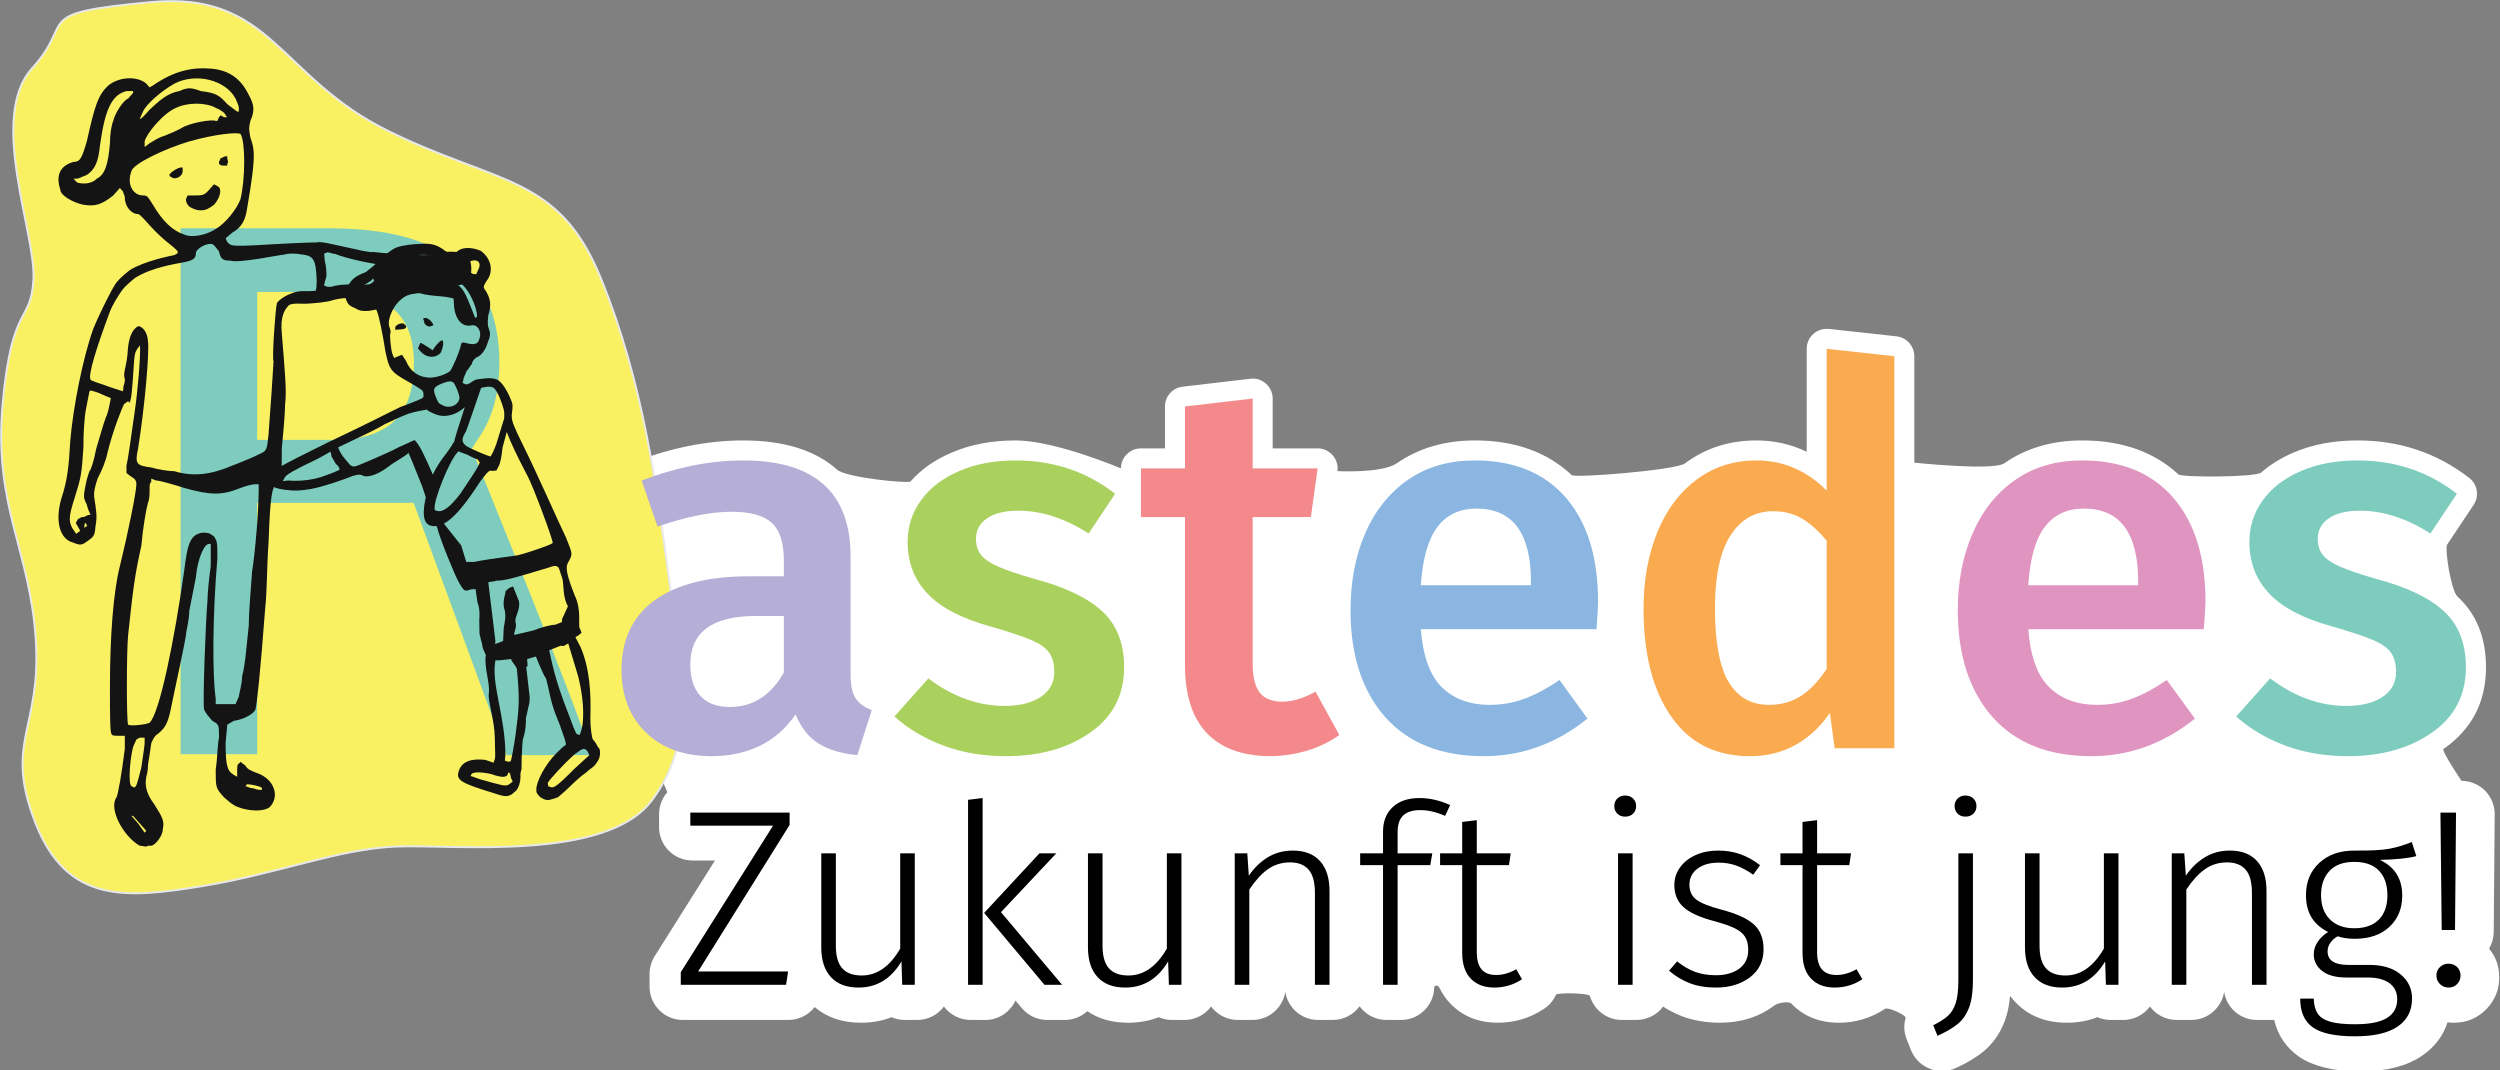 <?xml version="1.0" encoding="UTF-8" standalone="no"?>
<!DOCTYPE svg PUBLIC "-//W3C//DTD SVG 1.1//EN" "http://www.w3.org/Graphics/SVG/1.1/DTD/svg11.dtd">
<svg width="100%" height="100%" viewBox="0 0 1252 536" version="1.1" xmlns="http://www.w3.org/2000/svg" xmlns:xlink="http://www.w3.org/1999/xlink" xml:space="preserve" xmlns:serif="http://www.serif.com/" style="fill-rule:evenodd;clip-rule:evenodd;stroke-linecap:round;stroke-linejoin:round;stroke-miterlimit:1.5;">
    <rect x="0" y="0" width="1252" height="536" fill="#808080" stroke="none"/>
    <g transform="matrix(1,0,0,1,-256.552,-318.307)">
        <g transform="matrix(5.299,0,0,5.299,-5714.74,-8391.05)">
            <path d="M1189.94,1718.46C1189.94,1718.46 1188.88,1715.8 1188.59,1715.64C1187.86,1715.24 1187.19,1714.74 1186.58,1714.15C1186.58,1714.15 1186.58,1714.15 1186.58,1714.15C1184.7,1712.3 1183.72,1709.89 1183.72,1706.9C1183.72,1703.36 1185.05,1700.67 1187.62,1698.8C1187.62,1698.8 1187.62,1698.79 1187.62,1698.79C1189.96,1697.09 1187.57,1694.95 1187.23,1693.97L1185.73,1689.62C1185.39,1688.65 1185.88,1687.6 1186.83,1687.24C1190.37,1685.88 1193.79,1685.21 1197.11,1685.21C1201.06,1685.21 1204,1686.19 1205.98,1687.97C1206.84,1688.74 1212.74,1689.3 1212.92,1689.09C1213.91,1687.96 1215.19,1687.05 1216.79,1686.37C1218.55,1685.6 1220.58,1685.21 1222.86,1685.21C1226.6,1685.21 1232.81,1687.85 1232.81,1687.85C1232.81,1686.81 1233.66,1685.96 1234.7,1685.96L1236.97,1685.96L1236.97,1682C1236.97,1681.04 1237.69,1680.24 1238.64,1680.13L1245.04,1679.38C1245.58,1679.31 1246.11,1679.48 1246.51,1679.84C1246.92,1680.2 1247.15,1680.71 1247.15,1681.25C1247.15,1681.25 1247.15,1685.96 1247.15,1685.96L1251.4,1685.96C1251.95,1685.96 1252.46,1686.2 1252.82,1686.61C1253.18,1687.02 1253.35,1687.57 1253.27,1688.11C1253.27,1688.11 1257.47,1688.34 1258.88,1687.37C1258.88,1687.37 1258.88,1687.37 1258.88,1687.37C1260.95,1685.94 1263.4,1685.21 1266.26,1685.21C1270.08,1685.21 1273.12,1686.33 1275.42,1688.49C1275.72,1688.77 1285.23,1688.03 1286.11,1687.38C1288.05,1685.94 1290.29,1685.21 1292.86,1685.21C1294.56,1685.21 1296.15,1685.57 1297.62,1686.28L1297.62,1676.55C1297.62,1676.01 1297.85,1675.5 1298.25,1675.14C1298.65,1674.79 1299.18,1674.62 1299.72,1674.67L1306.11,1675.37C1307.06,1675.48 1307.79,1676.29 1307.79,1677.25L1307.79,1687.31C1307.79,1687.31 1315.22,1688.1 1316.29,1687.37C1318.35,1685.94 1320.8,1685.21 1323.65,1685.21C1327.44,1685.21 1330.46,1686.3 1332.75,1688.42C1333.08,1688.72 1340.07,1688.7 1340.58,1688.24C1341.42,1687.5 1342.43,1686.87 1343.6,1686.37C1345.37,1685.6 1347.4,1685.21 1349.68,1685.21C1353.68,1685.21 1357.2,1686.4 1360.24,1688.76C1361.02,1689.37 1361.2,1690.47 1360.65,1691.3L1358.15,1695.05C1357.9,1695.42 1358.51,1699.39 1359.12,1699.96C1360.87,1701.56 1361.82,1703.78 1361.82,1706.65C1361.82,1709.94 1360.47,1712.52 1357.8,1714.37C1357.58,1714.52 1359.5,1717.38 1359.5,1717.38C1360.33,1717.38 1361.14,1717.72 1361.73,1718.31C1362.32,1718.91 1362.65,1719.72 1362.64,1720.56L1362.55,1731.67C1362.54,1732.24 1362.38,1732.78 1362.11,1733.24C1362.74,1733.99 1363.07,1734.89 1363.07,1735.95C1363.07,1737.12 1362.66,1738.12 1361.87,1738.94C1361.06,1739.78 1360.04,1740.24 1358.78,1740.24C1358.58,1740.24 1358.38,1740.23 1358.18,1740.2C1357.78,1741.49 1356.96,1742.55 1355.75,1743.38C1354.44,1744.27 1352.52,1744.85 1349.93,1744.85C1347.21,1744.85 1345.31,1744.26 1344.13,1743.44C1342.98,1742.62 1342.15,1741.49 1341.8,1739.97C1341.71,1739.97 1341.63,1739.98 1341.55,1739.98L1340.17,1739.98C1338.6,1739.98 1337.31,1738.83 1337.07,1737.33C1336.83,1738.83 1335.53,1739.98 1333.96,1739.98L1332.58,1739.98C1331.55,1739.98 1330.63,1739.48 1330.06,1738.71C1329.48,1739.48 1328.57,1739.98 1327.53,1739.98L1326.34,1739.98C1325.9,1739.98 1325.48,1739.88 1325.1,1739.72C1324.21,1740.07 1323.24,1740.24 1322.2,1740.24C1320.06,1740.24 1318.45,1739.5 1317.29,1738.24C1317.13,1738.07 1316.98,1737.89 1316.84,1737.7C1316.76,1738.63 1316.58,1739.42 1316.35,1740.05C1315.9,1741.25 1315.23,1742.19 1314.38,1742.91C1313.74,1743.45 1312.86,1744 1311.7,1744.53C1310.92,1744.88 1310.03,1744.9 1309.23,1744.58C1308.43,1744.26 1307.8,1743.63 1307.48,1742.84L1307.08,1741.84C1306.8,1741.16 1306.78,1740.44 1306.97,1739.79C1307.05,1739.54 1305.33,1738.73 1305.02,1738.93C1303.7,1739.8 1302.25,1740.24 1300.66,1740.24C1298.73,1740.24 1297.25,1739.57 1296.16,1738.42C1295.94,1738.2 1294.93,1738.33 1294.55,1738.62C1293.18,1739.66 1291.48,1740.24 1289.43,1740.24C1288.04,1740.24 1286.83,1740.01 1285.79,1739.61C1285.18,1739.37 1284.6,1739.07 1284.05,1738.72C1283.47,1739.48 1282.56,1739.98 1281.53,1739.98L1280.15,1739.98C1278.72,1739.98 1277.51,1739.02 1277.13,1737.71C1277.05,1737.43 1274.03,1737.38 1273.93,1737.59C1273.69,1738.12 1273.31,1738.59 1272.79,1738.93C1271.47,1739.8 1270.02,1740.24 1268.44,1740.24C1266.51,1740.24 1265.03,1739.57 1263.93,1738.42C1263.53,1738 1263.19,1737.52 1262.92,1736.96C1262.7,1736.53 1262.42,1736.83 1262.42,1736.83C1262.42,1738.57 1261.02,1739.98 1259.28,1739.98L1257.9,1739.98C1256.86,1739.98 1255.94,1739.47 1255.36,1738.69C1254.79,1739.47 1253.87,1739.98 1252.83,1739.98L1251.45,1739.98C1249.88,1739.98 1248.58,1738.83 1248.34,1737.33C1248.1,1738.83 1246.8,1739.98 1245.24,1739.98L1243.86,1739.98C1242.82,1739.98 1241.91,1739.48 1241.33,1738.71C1240.76,1739.48 1239.84,1739.98 1238.81,1739.98L1237.62,1739.98C1237.18,1739.98 1236.76,1739.88 1236.37,1739.72C1235.49,1740.07 1234.52,1740.24 1233.48,1740.24C1231.92,1740.24 1230.65,1739.85 1229.63,1739.15C1229.06,1739.67 1228.31,1739.98 1227.51,1739.98L1225.84,1739.98C1224.91,1739.98 1224.03,1739.56 1223.43,1738.85L1222.84,1738.15C1222.34,1739.23 1221.25,1739.98 1219.99,1739.98L1218.61,1739.98C1217.57,1739.98 1216.66,1739.48 1216.08,1738.71C1215.51,1739.48 1214.59,1739.98 1213.56,1739.98L1212.37,1739.98C1211.93,1739.98 1211.51,1739.88 1211.12,1739.72C1210.24,1740.07 1209.27,1740.24 1208.23,1740.24C1206.4,1740.24 1204.96,1739.7 1203.86,1738.76C1203.28,1739.51 1202.38,1739.98 1201.38,1739.98L1191.4,1739.98C1189.67,1739.98 1188.26,1738.57 1188.26,1736.83L1188.26,1735.64C1188.26,1735.05 1188.43,1734.47 1188.74,1733.96L1194.44,1724.91L1192.31,1724.91C1190.57,1724.91 1189.16,1723.5 1189.16,1721.77L1189.16,1720.53C1189.16,1719.74 1189.45,1719.01 1189.94,1718.46Z" style="fill:white;"/>
        </g>
        <g transform="matrix(0.504,0,0,0.504,-109.379,52.149)">
            <path d="M875.311,530.248C995.915,518.847 1002.57,604.456 1111.88,658.288C1221.19,712.119 1281.3,701.485 1323.29,805.018C1365.28,908.551 1378.12,1009.75 1390.67,1102.77C1403.22,1195.8 1419.29,1262.42 1373.68,1323.47C1328.08,1384.51 1176.23,1366.93 1119.27,1369.27C1062.32,1371.62 1001.58,1396.43 926.742,1408.62C851.9,1420.82 792.707,1426.5 761.221,1345.71C729.734,1264.92 767.309,1252.82 761.618,1163.75C755.928,1074.68 719.614,1031.29 728.668,929.723C737.722,828.158 756.955,850.493 759.321,805.231C761.686,759.969 714.03,644.465 757.973,595.969C801.917,547.474 754.706,541.648 875.311,530.248Z" style="fill:rgb(250,241,98);stroke:rgb(231,232,233);stroke-width:1.98px;"/>
        </g>
        <g transform="matrix(0.504,0,0,0.504,-109.379,52.149)">
            <path d="M1137.08,1027.76L981.606,1027.76L981.606,1277.53L905.483,1277.53L905.483,754.928L1053.56,754.928C1166,754.928 1222.23,799.522 1222.23,888.71C1222.23,919.025 1215.25,944.068 1201.3,963.839C1199.58,966.276 1194.8,974.112 1194.8,974.112C1194.8,974.112 1318.44,1277.08 1312.56,1278.46L1229.28,1278.46L1137.08,1027.76ZM981.606,965.157L1058.48,965.157C1084.34,965.157 1103.93,959.116 1117.27,947.034C1130.61,934.952 1137.28,915.511 1137.28,888.71C1137.28,864.107 1130.4,846.203 1116.65,835C1102.9,823.796 1081.26,818.195 1051.71,818.195L981.606,818.195L981.606,965.157Z" style="fill:rgb(125,204,190);"/>
        </g>
        <g transform="matrix(0.447,0,0,0.504,100.903,93.307)">
            <path d="M477.234,728.954C481.408,723.014 493.768,714.778 493.768,714.778C510.452,705.564 539.062,700.773 543.584,699.868L547.287,698.017L547.287,696.166C547.287,696.166 543.584,692.463 538.03,688.76C532.476,685.057 523.219,677.651 515.813,670.246C510.259,664.691 504.705,659.137 502.853,659.137C495.447,659.137 488.042,651.732 488.042,642.474C488.042,640.623 486.19,638.772 486.19,636.92L482.488,633.217L475.082,640.623C462.122,649.88 454.716,651.732 441.756,649.88C430.648,648.029 415.836,640.623 415.836,635.069C410.282,620.257 415.836,611 430.648,607.297C438.054,607.297 439.905,603.595 445.459,586.932C454.716,549.904 458.419,540.646 469.528,531.389C482.488,522.132 502.853,522.132 512.11,529.538L515.813,533.241L519.516,531.389C543.584,516.578 563.95,512.875 586.167,514.727C604.681,516.578 617.641,523.984 626.898,540.646C632.452,549.904 634.304,555.458 628.749,566.566C626.898,573.972 626.898,573.972 628.749,583.229C634.304,596.189 634.304,605.446 625.047,653.583C623.195,664.691 619.492,672.097 608.384,677.651L600.978,683.206L602.83,686.908C606.532,690.611 608.384,690.611 621.344,690.611C630.018,690.611 678.359,687.502 702.618,687.332C707.637,685.836 722.426,689.626 733.958,691.654C745.491,693.683 760.28,697.472 766.927,696.858C790.873,699.286 838.016,701.632 839.778,698.375C843.168,695.999 862.229,695.785 867.114,698.427C870.371,700.189 873.628,701.951 874.375,704.46C877.499,710.359 876.352,720.263 873.709,725.149C869.438,729.153 855.263,732.01 834.441,735.482C826.166,735.215 809.482,738.82 800.325,740.182C788.66,742.292 767.09,743.254 754.677,742.854C740.635,741.574 727.341,742.803 719.813,745.046C714.794,746.541 701.5,747.77 690.716,748.251C676.688,747.799 672.567,748.342 670.778,750.726C667.075,754.429 662.075,760.965 663.926,777.628C667.629,818.359 669.481,835.022 667.629,847.982C667.629,855.387 665.778,875.753 663.926,892.416C663.926,920.187 663.926,922.038 658.372,925.741C652.818,931.296 650.966,938.701 649.115,984.987C647.264,1007.2 647.264,1036.83 645.412,1049.79C639.858,1114.59 636.155,1146.06 634.304,1151.61C632.452,1155.32 623.195,1160.87 610.235,1162.72L602.83,1166.43L600.978,1184.94C600.978,1207.16 602.83,1212.71 610.235,1216.41L613.938,1218.27L613.938,1212.71C613.938,1209.01 613.938,1205.31 615.79,1205.31L617.641,1203.45L623.195,1207.16C625.047,1210.86 630.601,1212.71 636.155,1214.56C654.669,1220.12 662.075,1236.78 650.966,1247.89C647.264,1251.59 634.304,1253.44 619.492,1249.74C612.087,1247.89 608.384,1246.04 599.127,1238.63C589.87,1229.37 589.87,1229.37 589.87,1210.86C591.721,1201.6 591.721,1186.79 593.573,1179.38C593.573,1166.43 593.573,1166.43 586.167,1162.72C582.464,1159.02 578.761,1155.32 576.91,1151.61C575.058,1146.06 578.761,1060.89 580.613,1044.23C580.613,1036.83 582.464,1020.16 584.315,1009.06L584.315,986.838L582.464,986.838C576.91,986.838 569.504,1001.65 567.653,1020.16C565.801,1029.42 562.098,1044.23 560.247,1053.49C560.247,1062.75 556.544,1073.86 556.544,1077.56C554.693,1088.67 543.584,1133.1 539.881,1149.76C536.179,1166.43 532.476,1170.13 525.07,1175.68C521.367,1177.53 519.516,1181.24 517.664,1184.94C515.813,1197.9 513.962,1205.31 513.962,1207.16C513.962,1209.01 513.962,1212.71 512.11,1218.27C510.259,1227.52 512.11,1234.93 521.367,1246.04C530.624,1259 532.476,1262.7 530.624,1270.11C530.624,1277.51 521.367,1286.77 517.664,1286.77L513.962,1286.77C512.11,1288.62 508.407,1286.77 504.705,1286.77C486.19,1277.51 469.528,1249.74 478.785,1238.63C480.636,1234.93 484.339,1216.41 488.042,1190.49L488.042,1177.53L480.636,1177.53C476.933,1177.53 473.23,1177.53 473.23,1175.68C471.379,1175.68 471.379,1153.47 471.379,1129.4C471.379,1079.41 475.082,1034.97 482.488,1009.06C491.745,975.73 501.002,934.998 501.002,927.593C501.002,923.89 499.15,922.038 495.447,920.187L489.893,916.484L489.893,909.079C491.745,901.673 493.596,890.564 499.15,855.387C502.469,835.476 505.787,800.693 505.108,789.69L503.629,791.258C498.391,796.811 498.911,799.66 497.554,816.81C496.649,828.252 495.412,847.087 492.855,846.526L491.856,844.967L487.179,847.963C485.059,851.519 474.899,873.416 468.294,897.432C466.612,905.105 461.812,914.775 457.573,921.887C454.332,930.558 453.211,935.673 453.648,939.79C455.961,953.699 457.397,959.375 455.155,969.605C454.471,978.837 452.912,979.836 446.676,983.83C440.439,987.824 438.88,988.822 430.209,985.581C414.864,982.217 409.556,963.631 417.159,941.173C423.641,923.831 425.445,909.484 426.935,884.346C430.106,851.535 440.758,802.941 452.6,773.372C456.713,763.99 470.373,738.72 477.234,728.954ZM503.715,770.425C509.098,771.956 513.146,776.879 513.962,785.034C515.813,796.142 510.259,851.685 502.853,892.416C499.15,907.227 501.002,909.079 517.664,910.93C525.07,912.781 536.179,914.633 543.584,914.633C563.95,920.187 584.315,918.336 608.384,909.079C619.492,905.376 634.304,899.821 638.007,897.97C647.264,894.267 647.264,894.267 649.115,877.604C650.966,857.239 654.669,807.251 654.669,805.399C652.818,803.548 656.521,755.411 658.372,748.005C659.172,744.806 673.8,735.75 686.977,735.704C695.253,735.971 701.9,735.356 701.9,735.356C702.781,733.728 702.914,729.59 703.047,725.452C702.085,703.883 699.709,700.493 685.667,699.212C679.901,698.198 671.626,697.932 666.607,699.427C661.945,699.479 616.323,708.22 606.532,705.423C597.275,705.423 595.424,703.571 593.573,696.166C589.87,692.463 588.018,688.76 584.315,688.76C576.91,688.76 567.653,694.314 567.653,698.017C567.653,703.571 563.95,705.423 552.841,707.274C544.886,708.6 517.758,712.259 499.395,722.657C499.395,722.657 489.049,729.898 485.082,734.712C480.328,740.481 473.472,750.615 470.871,757.273C456.909,790.399 446.626,818.97 449.621,823.648C450.62,825.207 460.85,827.449 472.079,831.251L485.905,835.25L486.465,832.692C485.467,831.133 489.567,824.777 487.57,821.659C486.134,815.983 490.676,809.15 491.482,793.244C492.561,781.482 496.909,772.475 503.715,770.425ZM438.127,973.914L433.135,966.119L435.255,962.563C436.814,961.564 439.932,959.567 442.489,960.128C445.608,958.131 449.724,957.693 449.724,957.693C448.726,956.134 446.729,953.016 445.292,947.34C441.298,941.104 441.859,938.546 444.102,928.316C445.783,920.643 448.464,914.529 448.464,914.529C450.023,913.531 453.264,904.86 456.067,892.072C459.868,880.843 464.23,867.057 466.911,860.943C469.03,857.387 470.712,849.714 471.273,847.157L472.394,842.042L463.723,838.801C457.609,836.12 452.494,834.999 449.936,834.438L448.377,835.437L444.453,853.34C442.771,861.013 441.405,879.476 441.72,890.267C439.67,917.963 439.109,920.52 432.067,940.42C425.024,960.32 423.903,965.436 432.451,975.351L433.45,976.91L438.127,973.914ZM445.923,968.922L443.926,965.804C442.367,966.802 442.805,970.919 442.805,970.919L445.923,968.922ZM506.556,1209.01C508.407,1197.9 510.259,1186.79 510.259,1184.94L510.259,1179.38L504.705,1179.38L501.002,1181.24L497.299,1188.64C493.596,1201.6 491.745,1225.67 495.447,1227.52C501.002,1231.23 501.002,1227.52 506.556,1209.01ZM512.11,1271.96L497.299,1257.14L495.447,1257.14L502.853,1264.55L510.259,1273.81L512.11,1271.96ZM589.87,673.949C600.978,668.394 613.938,653.583 617.641,644.326C623.195,623.96 623.195,586.932 617.641,579.526C613.938,577.675 589.87,579.526 560.247,586.932C532.476,594.338 497.299,609.149 495.447,616.555C489.893,629.515 497.299,640.623 508.407,640.623C513.962,640.623 513.962,642.474 519.516,649.88C530.624,666.543 541.733,675.8 554.693,679.503C563.95,683.206 580.613,679.503 589.87,673.949ZM593.573,609.149L593.573,607.297L595.424,603.595C597.275,603.595 599.127,601.743 600.978,601.743L602.83,601.743L602.83,603.595C602.83,605.446 604.681,607.297 602.83,609.149L602.83,611L599.127,611C597.275,611 595.424,611 593.573,609.149ZM560.247,651.732C558.396,649.88 556.544,648.029 556.544,644.326L558.396,640.623L565.801,640.623C575.058,640.623 576.91,640.623 582.464,635.069L588.018,629.515L591.721,631.366C597.275,633.217 595.424,642.474 588.018,649.88C582.464,653.583 578.761,655.434 573.207,655.434C567.653,655.434 563.95,653.583 560.247,651.732ZM539.881,622.109C538.03,622.109 538.03,620.257 538.03,620.257C538.03,618.406 547.287,612.852 550.99,612.852L552.841,612.852L552.841,616.555C552.841,622.109 543.584,625.812 539.881,622.109ZM515.813,555.458C526.922,546.201 536.179,538.795 549.139,536.944C558.396,533.241 562.098,533.241 573.207,536.944C589.87,538.795 593.573,540.646 602.83,549.904L613.938,557.309L615.79,557.309L615.79,553.606C615.79,551.755 613.938,548.052 612.087,544.349C600.978,525.835 567.653,518.429 543.584,529.538C528.773,536.944 512.11,549.904 508.407,557.309L504.705,564.715C506.556,564.715 510.259,561.012 515.813,555.458ZM721.094,731.004C726.112,729.509 739.406,728.28 753.448,729.56C766.742,728.332 781.665,727.984 788.312,727.369C801.606,726.141 820.052,719.279 821.813,716.022L822.694,714.393L821.066,713.513C819.437,712.632 807.905,710.604 797.12,711.085C773.922,711.166 736.068,703.32 723.788,698.783C719.65,698.649 714.765,696.007 713.884,697.635L711.375,698.383L711.989,705.03C713.484,710.049 714.099,716.696 713.965,720.833L711.19,729.857L712.818,730.737C714.446,731.618 718.584,731.751 721.094,731.004ZM641.709,1229.37C639.858,1227.52 628.749,1225.67 625.047,1225.67L623.195,1227.52L628.749,1229.37C632.452,1229.37 636.155,1231.23 638.007,1231.23L641.709,1231.23L641.709,1229.37ZM515.813,1164.57C526.922,1155.32 543.584,1083.11 554.693,1012.76C558.396,984.987 562.098,977.581 575.058,975.73C580.613,975.73 582.464,975.73 588.018,979.432C591.721,984.987 591.721,984.987 591.721,1001.65C586.167,1059.04 586.167,1118.29 589.87,1140.51L589.87,1146.06L612.087,1146.06L615.79,1138.65C615.79,1136.8 619.492,1125.69 619.492,1118.29C623.195,1105.33 623.195,1097.92 626.898,1068.3C626.898,1055.34 628.749,1038.68 630.601,1014.61C634.304,994.244 638.007,953.513 638.007,933.147L638.007,927.593L634.304,927.593C630.601,927.593 623.195,929.444 617.641,931.296C597.275,938.701 584.315,938.701 554.693,931.296C541.733,927.593 526.922,923.89 523.219,923.89L517.664,922.038L517.664,925.741C515.813,925.741 515.813,929.444 515.813,933.147C515.813,936.85 515.813,942.404 513.962,946.107C512.11,951.661 508.407,970.175 506.556,988.689C499.15,1018.31 497.299,1031.27 491.745,1077.56C489.893,1094.22 489.893,1164.57 491.745,1166.43C493.596,1168.28 512.11,1166.43 515.813,1164.57ZM456.568,623.96C465.825,620.257 469.528,609.149 471.379,588.783C471.379,579.526 473.23,570.269 475.082,566.566C476.933,559.161 486.19,546.201 491.745,544.349L497.299,538.795L497.299,536.944L489.893,536.944C473.23,540.646 465.825,555.458 460.271,590.635C458.419,607.297 454.716,614.703 445.459,620.257C439.905,622.109 436.202,623.96 434.351,623.96L430.648,623.96L434.351,627.663C439.905,629.515 451.013,629.515 456.568,623.96ZM532.476,581.378C538.03,579.526 547.287,575.823 550.99,573.972C560.247,568.418 586.167,564.715 589.87,566.566L591.721,566.566L593.573,562.863L595.424,561.012L599.127,562.863L602.83,562.863L600.978,561.012C600.978,559.161 595.424,555.458 589.87,553.606C578.761,548.052 558.396,548.052 545.436,553.606C530.624,559.161 512.11,579.526 510.259,586.932L510.259,592.486L515.813,588.783C519.516,586.932 525.07,583.229 532.476,581.378ZM852.406,717.835C853.287,716.207 857.425,716.34 857.425,716.34L861.562,716.473L860.815,713.964L859.186,713.083L851.792,711.188L844.264,713.431L843.383,715.06L846.64,716.821C846.64,716.821 850.778,716.955 852.406,717.835Z" style="fill:rgb(20,20,20);"/>
        </g>
        <g id="freizeit" transform="matrix(-0.666,0.266,0.266,0.666,759.405,193.291)">
            <path d="M568.454,334.507C568.332,331.779 568.183,328.923 568,326C568,311.892 568,304.892 568.256,301.036L568.974,301.686C571.577,302.456 577.767,303.45 582.164,304.332C592.577,307.415 598.942,307.202 602.878,305.011C605.02,302.71 606.005,302.162 610.576,301.838C618.734,301.736 631.464,301.31 640.781,299.455C647.32,298.035 651.082,297.051 657.97,293.218C666.827,288.29 668.335,284.123 665.271,280.28C662.033,277.644 657.636,276.762 619.161,273.761C585.082,271.642 564.875,269.555 561.627,269.46C561.627,269.46 547.872,269.922 544.768,269.345C543.528,269.115 543,266 543,266L543,265C543,264 546,260 550,255C559,244 559,242 557,230C554,217 552,205 552,202L552,200L557,199C560,198 563,197 565,194C568,191 569,190 569,186C569,183 568,182 565,178C560,174 558,173 549,173C546,172 542,171 540,170C536,168 527,165 523,165C519,165 511,167 506,169C500,171 496,173 492,180L488,185L486,184C481,181 474,184 469,189C464,197 466,206 473,210C477,213 477,213 476,217C475,224 477,228 481,233C483,237 484,239 484,242C484,245 485,247 488,250C492,255 496,257 499,257C500,257 503,258 504,260C506,261 508,263 509,263L513,267L515,270L514,271C512.212,273.681 507.685,270.573 504.702,271.428C500.896,272.519 493.939,273.577 491.16,277.548C488.38,281.52 487.884,290.682 488.024,295.257C488.109,298.02 490.111,300.807 491.285,303.182C491.601,303.821 491.857,304.43 492,305C493,308 493,312 492,325C490,350 489,383 488,397C488,409 488,409 491,412C494,415 497.343,413.411 497.343,436.411C496.343,448.411 503.558,457.776 502.558,459.776L502.558,462.776L505.558,463.776C506.286,463.776 507.014,463.908 507.694,464.125L506.918,471.858C506.495,488.132 512.087,504.694 518.816,520.047C521.245,525.886 523.479,534.547 522.724,535.203C522.724,535.203 521.872,537.271 521.675,540.092C521.579,541.475 520.858,542.285 521.076,543.376C521.351,544.751 522.157,546.947 523.322,548.339C524.555,549.813 526.556,551.25 528.476,552.22C530.515,553.251 532.137,553.114 535.557,554.525C540.446,555.573 546.647,558.131 550.782,559.836C554.916,561.541 560.461,563.344 560.461,563.344C560.461,563.344 565.909,563.272 567.783,562.552C569.423,561.921 570.817,560.281 571.701,559.024C572.516,557.865 572.952,556.038 573.091,555.008C573.19,554.269 572.532,552.842 572.532,552.842C570.76,547.757 560.062,538.508 549.726,534.245L545.591,532.54C545.591,532.54 543.524,531.688 542.113,531.59L541.457,530.835L540.997,527.259L540.733,520.861C540.273,517.285 540.763,510.231 540.401,505.245C539.775,493.86 536.389,482.743 537.898,481.43C537.898,481.43 538.506,469.99 538.307,466.401L544.558,465.776C544.96,465.172 545.744,471.855 547.253,470.542L553.056,491.703L554.927,495.378C556.897,497.641 558.768,501.315 560.737,503.578C561.295,505.744 564.381,512.338 568.319,516.864C570.846,521.293 572.619,526.378 573.275,527.132L576.919,535.891C577.576,536.646 578.888,538.155 579.447,540.32C581.007,544.07 583.229,546.696 585.741,548.174L589.746,549.533C589.878,549.548 590.011,549.56 590.145,549.569C592.966,549.766 594.377,549.864 601.167,543.956C620.685,528.302 622.292,525.578 617.697,520.297C613.102,515.016 605.95,515.936 597.848,520.335L593.321,524.273L591.352,522.01C590.696,521.255 588.923,516.17 588.923,516.17L585.935,508.166C581.733,497.241 581.061,482.744 578.534,478.316C574.827,472.077 574.762,459.131 570.376,452.493C570.558,451.087 570.558,449.272 570.558,446.776C569.558,443.776 569.558,437.776 568.558,435.776L565.579,427.986C564.579,425.986 562.186,421.076 562.186,416.076L560,407L563,406C568,406 568,405 569,399C570,393 570,363 569,358C569,357.661 569,356.976 568.995,355.994C577.461,353.646 576.669,346.649 568.454,334.507ZM497.159,303.647C496.291,301.601 495.394,299.827 495.156,297.441C494.666,292.53 494.379,284.658 496.02,281.418C497.225,279.038 502.408,278.128 504.31,277.993C505.573,279.347 523.978,301.018 525.322,302.216C530.517,306.1 531.051,308.071 528.955,311.813C525.895,315.816 516.878,324.605 515.913,324.866C514.681,324.142 511.95,321.707 508.952,318.286C508.019,317.221 501.211,308.592 497.159,303.647ZM519.834,286.229C527.091,289.049 535.557,288.443 541,283C543,281 545,279 545,278C545,278 553.628,276.11 558.018,275.909C563.222,275.671 576.226,276.57 576.226,276.57C582.416,277.563 589.59,278.009 591.384,278.121C594.971,278.344 612.41,279.517 612.41,279.517C612.41,279.517 612.696,283.796 611.188,287.964C609.506,293.338 609.157,295.751 606.379,296.187C605.395,296.735 585.179,295.997 578.005,295.551C573.981,295.156 570.857,294.886 568.053,294.9L560.947,294.535C558.886,299.311 558.601,306.196 558.047,321.696C554.07,317.93 549.731,314.912 544.502,311.837C539.573,308.939 535.61,305.779 535.61,305.779C535.438,305.144 526.97,294.694 519.834,286.229ZM563.583,356.361L558,375L559,387L554,389C548,390 540,392 524,396C517,397 498,398 498,397C497,395 496,356 497,347C498.524,332.265 499.314,321.259 499.067,313.209C502.145,317.25 505.126,321.207 505.892,322.289C508.191,326.957 511.723,332.349 512.955,333.074L515.686,335.508L518.582,334.725C520.246,333.216 521.478,333.941 528.87,338.288C545.172,349.85 555.963,355.554 563.583,356.361ZM535,258C530,260 523,260 520,259C517,257 510,250 507,246C505,243 505,243 501,246C498,248 495,249 493,246C489,242 490,236 494,235C501,234 503,227 501,219L499,213C500,212 503,210 507,208C511,206 517,203 519,201C525,198 531,198 538,202C544,206 548,211 548,215C548,216 548,218 549,219C550,220 553,230 553,233L553,236L547,236L546,241C546,249 542,255 535,258ZM537,219C538,220 539,220 542,219L545,218L544,216C542,215 540,215 538,216L537,218L537,219ZM519,224L519,225L521,225C523,225 525,222 524,220L524,218L523,218C521,218 519,222 519,224ZM522,245C527,247 532,244 534,239L535,236L532,233L531,234C530,235 529,237 528,238L526,241L523,239C521,238 519,237 518,237L517,237L517,238C517,240 521,245 522,245ZM490,221L490,231L489,231C488,231 487,226 487,221C487,212 489,205 494,200C499,195 502,195 510,198L515,200L507,200C500,199 499,199 496,202C491,206 490,209 490,221ZM561,183L561,186L553,183L546,181L546,179L548,180C549,180 552,181 555,181C558,182 560,183 561,183ZM627.442,294.453C622.871,294.778 617.49,294.443 617.49,294.443C616.68,293.784 617.029,291.371 618.188,289.616L619.061,283.583C618.426,281.718 618.6,280.511 618.6,280.511C619.584,279.963 615.51,280.23 628.875,281.669C646.811,282.785 653.002,283.778 654.621,285.097L657.049,287.074L653.288,288.057C650.336,289.7 639.188,294.575 627.442,294.453ZM483,198C482,199 481,201 480,202L478,203L476,201C471,197 473,193 479,193C482,193 483,194 483,198ZM512,181C507,182 504,183 502,182L501,182L501,181C501,179 510,175 514,175L517,175L516,177L512,181ZM534,279C530,284 523,283 521,279C520,277 520,269 521,267C522,266 523,265 528,265C535,265 536,266 536,272C536,276 536,277 534,279ZM524.867,323.5C525.833,323.239 528.195,320.483 530.557,317.728L535.548,313.203L536.78,313.927C543.906,317.288 564.091,338.276 565.692,344.191C565.692,344.191 566.124,344.883 565.959,345.177C565.726,345.593 564.296,346.686 564.296,346.686C560.701,348.717 555.074,347.066 545.217,341.269C537.558,335.936 524.97,327.705 524.436,325.733C524.436,325.733 525.134,324.486 524.867,323.5ZM563.411,551.499L563.97,553.665L562.461,554.977C560.952,556.29 558.13,556.094 543.004,549.372L529.19,544.159L529.386,541.337C530.336,537.859 531.747,537.957 538.703,539.858C548.383,543.367 562.098,549.991 563.411,551.499ZM533.558,448.776C527.558,448.776 519.558,449.776 517.558,450.776L512.558,450.776L511.558,448.776L504.572,442.108C505.572,435.108 502,428 501,423C501,419 500,414 501,414C501,413 503,412 507,412C531,410 540,409 544,407C546,407 549,406 549,406L550,406L560.558,445.776L561.558,447.776L555.558,447.776L552.585,441.234C551.585,438.234 547.561,434.293 546.561,428.293C546.561,422.293 541,417 541,416C540,416 539,415 537,415L535,415L535,426C536,432 541.675,434.736 542.675,438.736C542.675,442.736 547.558,445.776 546.558,446.776C546.558,446.776 540.558,447.776 533.558,448.776ZM513.964,466.262L517.558,466.776L519.558,465.776L528.16,465.776C528.854,472.252 531.951,482.714 532.102,512.464C532.268,520.273 532.532,526.671 531.777,527.327L530.269,528.64L528.3,526.376C525.018,522.604 518.944,510.685 516.084,490.639C515.732,485.789 514.248,469.925 513.964,466.262ZM610.907,526.204L611.563,526.959L606.282,531.553C593.555,541.301 592.046,542.613 589.224,542.417L585.746,541.467L585.942,538.645C585.384,536.48 585.482,535.069 585.482,535.069L586.237,534.413L587.549,535.922C589.617,536.774 591.782,536.216 597.817,530.965C604.509,526.468 609.594,524.695 610.907,526.204ZM555.03,461.561C558.83,460.634 563.522,459.294 564.558,458.776C564.891,458.609 565.206,458.448 565.503,458.293C574.587,472.301 573.381,496.204 583.543,522.176L585.414,525.85L583.905,527.162C583.905,527.162 583.151,527.819 581.74,527.721C581.084,526.966 576.587,520.274 571.533,511.417C562.08,494.457 560.315,490.905 554.185,470.594C552.924,468.541 555.736,463.265 555.03,461.561Z" style="fill:rgb(20,20,20);"/>
        </g>
        <g>
            <g transform="matrix(5.299,0,0,5.299,-5714.74,-8391.05)">
                <path d="M1207.26,1707.3C1207.26,1708.33 1207.41,1709.09 1207.73,1709.57C1208.05,1710.06 1208.56,1710.43 1209.26,1710.7L1207.9,1714.95C1206.4,1714.81 1205.18,1714.45 1204.23,1713.85C1203.28,1713.25 1202.56,1712.33 1202.06,1711.1C1201.15,1712.43 1200.03,1713.42 1198.68,1714.07C1197.33,1714.72 1195.82,1715.05 1194.15,1715.05C1191.52,1715.05 1189.44,1714.3 1187.9,1712.8C1186.37,1711.3 1185.61,1709.33 1185.61,1706.9C1185.61,1704.03 1186.65,1701.84 1188.73,1700.32C1190.81,1698.81 1193.79,1698.05 1197.65,1698.05L1200.95,1698.05L1200.95,1696.55C1200.95,1694.85 1200.56,1693.65 1199.78,1692.97C1199,1692.29 1197.74,1691.95 1196.01,1691.95C1194.07,1691.95 1191.74,1692.41 1189.01,1693.35L1187.51,1689C1190.81,1687.73 1194.01,1687.1 1197.11,1687.1C1203.87,1687.1 1207.26,1690.13 1207.26,1696.2L1207.26,1707.3ZM1195.86,1710.4C1198.02,1710.4 1199.72,1709.31 1200.95,1707.15L1200.95,1701.8L1198.31,1701.8C1194.17,1701.8 1192.11,1703.33 1192.11,1706.4C1192.11,1707.66 1192.42,1708.65 1193.06,1709.35C1193.69,1710.05 1194.62,1710.4 1195.86,1710.4Z" style="fill:rgb(181,174,214);fill-rule:nonzero;"/>
            </g>
            <g transform="matrix(5.299,0,0,5.299,-5714.74,-8391.05)">
                <path d="M1222.86,1687.1C1226.42,1687.1 1229.56,1688.15 1232.26,1690.25L1229.76,1694C1227.49,1692.56 1225.27,1691.85 1223.11,1691.85C1221.84,1691.85 1220.86,1692.09 1220.15,1692.57C1219.45,1693.06 1219.11,1693.7 1219.11,1694.5C1219.11,1695.1 1219.26,1695.6 1219.56,1696C1219.86,1696.4 1220.4,1696.77 1221.18,1697.12C1221.96,1697.47 1223.12,1697.86 1224.65,1698.3C1227.52,1699.06 1229.65,1700.08 1231.03,1701.35C1232.41,1702.61 1233.11,1704.38 1233.11,1706.65C1233.11,1709.28 1232.04,1711.34 1229.9,1712.82C1227.77,1714.31 1225.12,1715.05 1221.95,1715.05C1219.79,1715.05 1217.81,1714.71 1216.03,1714.05C1214.25,1713.38 1212.7,1712.46 1211.4,1711.3L1214.61,1707.7C1216.9,1709.43 1219.31,1710.3 1221.81,1710.3C1223.24,1710.3 1224.38,1710.01 1225.23,1709.45C1226.08,1708.88 1226.51,1708.1 1226.51,1707.1C1226.51,1706.33 1226.35,1705.72 1226.03,1705.27C1225.71,1704.82 1225.15,1704.42 1224.33,1704.07C1223.51,1703.72 1222.24,1703.3 1220.51,1702.8C1217.81,1702.06 1215.82,1701.04 1214.56,1699.72C1213.29,1698.4 1212.65,1696.76 1212.65,1694.8C1212.65,1693.33 1213.08,1692.01 1213.93,1690.85C1214.78,1689.68 1215.98,1688.76 1217.53,1688.1C1219.08,1687.43 1220.86,1687.1 1222.86,1687.1Z" style="fill:rgb(170,209,94);fill-rule:nonzero;"/>
            </g>
            <g transform="matrix(5.299,0,0,5.299,-5042.78,-8391.05)">
                <path d="M1222.86,1687.1C1226.42,1687.1 1229.56,1688.15 1232.26,1690.25L1229.76,1694C1227.49,1692.56 1225.27,1691.85 1223.11,1691.85C1221.84,1691.85 1220.86,1692.09 1220.15,1692.57C1219.45,1693.06 1219.11,1693.7 1219.11,1694.5C1219.11,1695.1 1219.26,1695.6 1219.56,1696C1219.86,1696.4 1220.4,1696.77 1221.18,1697.12C1221.96,1697.47 1223.12,1697.86 1224.65,1698.3C1227.52,1699.06 1229.65,1700.08 1231.03,1701.35C1232.41,1702.61 1233.11,1704.38 1233.11,1706.65C1233.11,1709.28 1232.04,1711.34 1229.9,1712.82C1227.77,1714.31 1225.12,1715.05 1221.95,1715.05C1219.79,1715.05 1217.81,1714.71 1216.03,1714.05C1214.25,1713.38 1212.7,1712.46 1211.4,1711.3L1214.61,1707.7C1216.9,1709.43 1219.31,1710.3 1221.81,1710.3C1223.24,1710.3 1224.38,1710.01 1225.23,1709.45C1226.08,1708.88 1226.51,1708.1 1226.51,1707.1C1226.51,1706.33 1226.35,1705.72 1226.03,1705.27C1225.71,1704.82 1225.15,1704.42 1224.33,1704.07C1223.51,1703.72 1222.24,1703.3 1220.51,1702.8C1217.81,1702.06 1215.82,1701.04 1214.56,1699.72C1213.29,1698.4 1212.65,1696.76 1212.65,1694.8C1212.65,1693.33 1213.08,1692.01 1213.93,1690.85C1214.78,1689.68 1215.98,1688.76 1217.53,1688.1C1219.08,1687.43 1220.86,1687.1 1222.86,1687.1Z" style="fill:rgb(125,204,190);fill-rule:nonzero;"/>
            </g>
            <g transform="matrix(5.299,0,0,5.299,-5714.74,-8391.05)">
                <path d="M1253.45,1713.05C1252.52,1713.71 1251.48,1714.21 1250.33,1714.55C1249.18,1714.88 1248.01,1715.05 1246.81,1715.05C1244.2,1715.01 1242.23,1714.27 1240.88,1712.82C1239.53,1711.37 1238.86,1709.23 1238.86,1706.4L1238.86,1692.45L1234.7,1692.45L1234.7,1687.85L1238.86,1687.85L1238.86,1682L1245.26,1681.25L1245.26,1687.85L1251.4,1687.85L1250.76,1692.45L1245.26,1692.45L1245.26,1706.25C1245.26,1707.55 1245.48,1708.48 1245.93,1709.05C1246.38,1709.61 1247.09,1709.9 1248.06,1709.9C1249.02,1709.9 1250.07,1709.58 1251.2,1708.95L1253.45,1713.05Z" style="fill:rgb(244,137,139);fill-rule:nonzero;"/>
            </g>
            <g transform="matrix(5.299,0,0,5.299,-5714.74,-8391.05)">
                <path d="M1277.9,1700.45C1277.9,1700.78 1277.86,1701.65 1277.76,1703.05L1261.15,1703.05C1261.36,1705.61 1262.02,1707.45 1263.15,1708.55C1264.29,1709.65 1265.79,1710.2 1267.65,1710.2C1268.82,1710.2 1269.92,1710.01 1270.95,1709.62C1271.99,1709.24 1273.09,1708.65 1274.26,1707.85L1276.9,1711.5C1273.97,1713.86 1270.7,1715.05 1267.11,1715.05C1263.07,1715.05 1259.96,1713.81 1257.78,1711.35C1255.6,1708.88 1254.51,1705.51 1254.51,1701.25C1254.51,1698.55 1254.97,1696.12 1255.9,1693.97C1256.84,1691.82 1258.19,1690.14 1259.95,1688.92C1261.72,1687.7 1263.82,1687.1 1266.26,1687.1C1269.95,1687.1 1272.82,1688.27 1274.86,1690.62C1276.89,1692.97 1277.9,1696.25 1277.9,1700.45ZM1271.56,1698.6C1271.56,1693.96 1269.84,1691.65 1266.4,1691.65C1264.84,1691.65 1263.61,1692.22 1262.73,1693.37C1261.85,1694.52 1261.32,1696.36 1261.15,1698.9L1271.56,1698.9L1271.56,1698.6Z" style="fill:rgb(138,182,225);fill-rule:nonzero;"/>
            </g>
            <g transform="matrix(5.299,0,0,5.299,-5714.74,-8391.05)">
                <path d="M1305.9,1677.25L1305.9,1714.3L1300.26,1714.3L1299.81,1710.95C1298.97,1712.21 1297.91,1713.21 1296.63,1713.95C1295.35,1714.68 1293.89,1715.05 1292.26,1715.05C1289.02,1715.05 1286.54,1713.8 1284.81,1711.3C1283.07,1708.8 1282.2,1705.4 1282.2,1701.1C1282.2,1698.4 1282.64,1695.99 1283.51,1693.87C1284.37,1691.76 1285.61,1690.1 1287.23,1688.9C1288.85,1687.7 1290.72,1687.1 1292.86,1687.1C1295.39,1687.1 1297.61,1688.05 1299.51,1689.95L1299.51,1676.55L1305.9,1677.25ZM1294.06,1710.2C1295.19,1710.2 1296.19,1709.92 1297.06,1709.37C1297.92,1708.82 1298.74,1707.96 1299.51,1706.8L1299.51,1694.7C1298.74,1693.76 1297.96,1693.06 1297.18,1692.6C1296.4,1692.13 1295.49,1691.9 1294.45,1691.9C1292.76,1691.9 1291.41,1692.65 1290.43,1694.17C1289.45,1695.69 1288.95,1697.98 1288.95,1701.05C1288.95,1704.31 1289.39,1706.65 1290.26,1708.07C1291.12,1709.49 1292.39,1710.2 1294.06,1710.2Z" style="fill:rgb(250,170,79);fill-rule:nonzero;"/>
            </g>
            <g transform="matrix(5.299,0,0,5.299,-5714.74,-8391.05)">
                <path d="M1335.31,1700.45C1335.31,1700.78 1335.26,1701.65 1335.15,1703.05L1318.56,1703.05C1318.76,1705.61 1319.42,1707.45 1320.56,1708.55C1321.69,1709.65 1323.19,1710.2 1325.06,1710.2C1326.22,1710.2 1327.32,1710.01 1328.36,1709.62C1329.39,1709.24 1330.49,1708.65 1331.65,1707.85L1334.31,1711.5C1331.37,1713.86 1328.11,1715.05 1324.51,1715.05C1320.47,1715.05 1317.36,1713.81 1315.18,1711.35C1313,1708.88 1311.9,1705.51 1311.9,1701.25C1311.9,1698.55 1312.37,1696.12 1313.31,1693.97C1314.24,1691.82 1315.59,1690.14 1317.36,1688.92C1319.12,1687.7 1321.22,1687.1 1323.65,1687.1C1327.36,1687.1 1330.22,1688.27 1332.26,1690.62C1334.29,1692.97 1335.31,1696.25 1335.31,1700.45ZM1328.95,1698.6C1328.95,1693.96 1327.24,1691.65 1323.81,1691.65C1322.24,1691.65 1321.01,1692.22 1320.13,1693.37C1319.25,1694.52 1318.72,1696.36 1318.56,1698.9L1328.95,1698.9L1328.95,1698.6Z" style="fill:rgb(224,148,192);fill-rule:nonzero;"/>
            </g>
        </g>
        <g transform="matrix(0.191,0,0,0.191,282.137,667.534)">
            <path d="M1936.38,302.275L1936.38,334.567L1696.5,718.778L1932.43,718.778L1927.16,753.707L1651.03,753.707L1651.03,720.756L1892.89,336.544L1676.07,336.544L1676.07,302.275L1936.38,302.275Z" style="fill-rule:nonzero;"/>
            <path d="M2264.58,753.707L2231.63,753.707L2229.65,692.418C2202.41,738.11 2164.85,760.956 2116.96,760.956C2085.76,760.956 2061.71,751.84 2044.8,733.607C2027.88,715.374 2019.42,689.342 2019.42,655.512L2019.42,409.037L2057.65,409.037L2057.65,651.558C2057.65,678.358 2063.25,698.019 2074.45,710.541C2085.65,723.062 2102.68,729.323 2125.53,729.323C2165.51,729.323 2199.12,705.818 2226.36,658.807L2226.36,409.037L2264.58,409.037L2264.58,753.707Z" style="fill-rule:nonzero;"/>
            <path d="M2442.52,264.052L2442.52,753.707L2404.29,753.707L2404.29,268.665L2442.52,264.052ZM2635.61,409.037L2490.62,563.249L2650.77,753.707L2604.64,753.707L2446.47,565.226L2591.45,409.037L2635.61,409.037Z" style="fill-rule:nonzero;"/>
            <path d="M2963.8,753.707L2930.85,753.707L2928.88,692.418C2901.64,738.11 2864.07,760.956 2816.18,760.956C2784.99,760.956 2760.93,751.84 2744.02,733.607C2727.1,715.374 2718.65,689.342 2718.65,655.512L2718.65,409.037L2756.87,409.037L2756.87,651.558C2756.87,678.358 2762.47,698.019 2773.68,710.541C2784.88,723.062 2801.9,729.323 2824.75,729.323C2864.73,729.323 2898.34,705.818 2925.58,658.807L2925.58,409.037L2963.8,409.037L2963.8,753.707Z" style="fill-rule:nonzero;"/>
            <path d="M3255.75,401.788C3286.95,401.788 3310.78,411.014 3327.26,429.467C3343.73,447.92 3351.97,473.841 3351.97,507.232L3351.97,753.707L3313.75,753.707L3313.75,512.504C3313.75,484.825 3308.25,464.615 3297.27,451.874C3286.29,439.133 3270.03,432.762 3248.5,432.762C3226.53,432.762 3207.09,438.803 3190.18,450.885C3173.26,462.967 3157.12,480.651 3141.74,503.937L3141.74,753.707L3103.52,753.707L3103.52,409.037L3136.47,409.037L3140.42,467.69C3154.48,447.041 3171.18,430.895 3190.51,419.252C3209.84,407.609 3231.59,401.788 3255.75,401.788Z" style="fill-rule:nonzero;"/>
            <path d="M3589.88,295.685C3570.11,295.685 3555.28,300.298 3545.39,309.524C3535.51,318.751 3530.57,333.469 3530.57,353.679L3530.57,409.037L3621.51,409.037L3616.24,440.011L3530.57,440.011L3530.57,753.707L3492.34,753.707L3492.34,440.011L3432.37,440.011L3432.37,409.037L3492.34,409.037L3492.34,352.361C3492.34,325.121 3500.8,303.593 3517.71,287.777C3534.63,271.96 3558.02,264.052 3587.9,264.052C3614.7,264.052 3641.5,270.203 3668.3,282.505L3655.12,310.843C3632.27,300.738 3610.53,295.685 3589.88,295.685Z" style="fill-rule:nonzero;"/>
            <path d="M3856.78,739.208C3834.81,753.707 3810.65,760.956 3784.29,760.956C3757.93,760.956 3737.28,753.158 3722.34,737.561C3707.4,721.964 3699.93,699.447 3699.93,670.011L3699.93,440.011L3641.94,440.011L3641.94,409.037L3699.93,409.037L3699.93,326.659L3738.16,322.046L3738.16,409.037L3827.12,409.037L3822.51,440.011L3738.16,440.011L3738.16,668.034C3738.16,688.244 3742.33,703.291 3750.68,713.177C3759.03,723.062 3771.77,728.005 3788.9,728.005C3806.48,728.005 3824.05,722.952 3841.62,712.847L3856.78,739.208Z" style="fill-rule:nonzero;"/>
            <path d="M4146.75,409.037L4146.75,753.707L4108.53,753.707L4108.53,409.037L4146.75,409.037ZM4126.98,257.462C4135.77,257.462 4142.8,260.098 4148.07,265.37C4153.34,270.642 4155.98,277.232 4155.98,285.141C4155.98,293.049 4153.34,299.639 4148.07,304.911C4142.8,310.184 4135.77,312.82 4126.98,312.82C4118.63,312.82 4111.82,310.184 4106.55,304.911C4101.28,299.639 4098.64,293.049 4098.64,285.141C4098.64,277.232 4101.28,270.642 4106.55,265.37C4111.82,260.098 4118.63,257.462 4126.98,257.462Z" style="fill-rule:nonzero;"/>
            <path d="M4370.82,401.788C4392.35,401.788 4411.9,404.973 4429.47,411.344C4447.05,417.714 4464.18,427.27 4480.88,440.011L4463.08,465.054C4447.27,454.07 4432.33,446.052 4418.27,441C4404.21,435.947 4388.83,433.421 4372.14,433.421C4349.29,433.421 4330.84,438.693 4316.78,449.238C4302.72,459.782 4295.69,473.841 4295.69,491.415C4295.69,508.11 4301.73,521.071 4313.82,530.298C4325.9,539.524 4347.75,548.311 4379.39,556.659C4418.49,566.764 4446.72,579.505 4464.07,594.882C4481.43,610.259 4490.1,632.227 4490.1,660.784C4490.1,691.539 4478.24,715.923 4454.52,733.936C4430.79,751.949 4401.14,760.956 4365.55,760.956C4339.19,760.956 4316.12,757.112 4296.35,749.423C4276.58,741.734 4258.57,730.861 4242.31,716.801L4263.4,692.418C4278.78,704.719 4294.48,713.836 4310.52,719.767C4326.56,725.698 4344.68,728.664 4364.89,728.664C4390.37,728.664 4410.91,722.842 4426.51,711.2C4442.11,699.557 4449.9,683.411 4449.9,662.761C4449.9,648.702 4447.27,637.279 4441.99,628.492C4436.72,619.705 4427.72,612.126 4414.98,605.756C4402.23,599.385 4383.56,592.905 4358.96,586.315C4322.49,576.649 4296.24,564.567 4280.2,550.068C4264.17,535.57 4256.15,516.238 4256.15,492.074C4256.15,474.94 4261.2,459.452 4271.31,445.613C4281.41,431.773 4295.14,421.009 4312.5,413.321C4329.85,405.632 4349.29,401.788 4370.82,401.788Z" style="fill-rule:nonzero;"/>
            <path d="M4749.1,739.208C4727.13,753.707 4702.97,760.956 4676.61,760.956C4650.25,760.956 4629.6,753.158 4614.66,737.561C4599.72,721.964 4592.25,699.447 4592.25,670.011L4592.25,440.011L4534.26,440.011L4534.26,409.037L4592.25,409.037L4592.25,326.659L4630.48,322.046L4630.48,409.037L4719.44,409.037L4714.83,440.011L4630.48,440.011L4630.48,668.034C4630.48,688.244 4634.65,703.291 4643,713.177C4651.35,723.062 4664.09,728.005 4681.22,728.005C4698.8,728.005 4716.37,722.952 4733.94,712.847L4749.1,739.208Z" style="fill-rule:nonzero;"/>
            <path d="M5039.07,741.185C5039.07,771.061 5035.78,794.896 5029.19,812.689C5022.6,830.483 5012.93,844.762 5000.19,855.526C4987.45,866.29 4969.43,876.944 4946.15,887.489L4934.94,859.81C4951.64,851.462 4964.49,843.224 4973.5,835.096C4982.5,826.968 4989.31,815.765 4993.93,801.486C4998.54,787.207 5000.85,767.546 5000.85,742.503L5000.85,409.037L5039.07,409.037L5039.07,741.185ZM5019.3,257.462C5028.09,257.462 5035.12,260.098 5040.39,265.37C5045.66,270.642 5048.3,277.232 5048.3,285.141C5048.3,293.049 5045.66,299.639 5040.39,304.911C5035.12,310.184 5028.09,312.82 5019.3,312.82C5010.95,312.82 5004.14,310.184 4998.87,304.911C4993.6,299.639 4990.96,293.049 4990.96,285.141C4990.96,277.232 4993.6,270.642 4998.87,265.37C5004.14,260.098 5010.95,257.462 5019.3,257.462Z" style="fill-rule:nonzero;"/>
            <path d="M5420.65,753.707L5387.69,753.707L5385.72,692.418C5358.48,738.11 5320.91,760.956 5273.02,760.956C5241.83,760.956 5217.78,751.84 5200.86,733.607C5183.95,715.374 5175.49,689.342 5175.49,655.512L5175.49,409.037L5213.71,409.037L5213.71,651.558C5213.71,678.358 5219.31,698.019 5230.52,710.541C5241.72,723.062 5258.74,729.323 5281.59,729.323C5321.57,729.323 5355.18,705.818 5382.42,658.807L5382.42,409.037L5420.65,409.037L5420.65,753.707Z" style="fill-rule:nonzero;"/>
            <path d="M5712.59,401.788C5743.79,401.788 5767.62,411.014 5784.1,429.467C5800.57,447.92 5808.81,473.841 5808.81,507.232L5808.81,753.707L5770.59,753.707L5770.59,512.504C5770.59,484.825 5765.1,464.615 5754.11,451.874C5743.13,439.133 5726.87,432.762 5705.34,432.762C5683.38,432.762 5663.94,438.803 5647.02,450.885C5630.11,462.967 5613.96,480.651 5598.58,503.937L5598.58,753.707L5560.36,753.707L5560.36,409.037L5593.31,409.037L5597.26,467.69C5611.32,447.041 5628.02,430.895 5647.35,419.252C5666.68,407.609 5688.43,401.788 5712.59,401.788Z" style="fill-rule:nonzero;"/>
            <path d="M6201.59,416.286C6180.5,421.998 6148.65,425.293 6106.03,426.172C6145.13,444.624 6164.68,475.818 6164.68,519.753C6164.68,553.583 6153.48,580.933 6131.07,601.802C6108.67,622.671 6078.35,633.105 6040.13,633.105C6022.99,633.105 6008.06,630.909 5995.32,626.515C5986.97,631.348 5980.49,637.169 5975.87,643.979C5971.26,650.789 5968.95,658.148 5968.95,666.057C5968.95,689.781 5987.19,701.644 6023.65,701.644L6079.67,701.644C6113.5,701.644 6140.41,709.882 6160.4,726.357C6180.39,742.833 6190.39,764.031 6190.39,789.953C6190.39,821.586 6177.86,845.97 6152.82,863.105C6127.78,880.239 6090.43,888.807 6040.79,888.807C5989.38,888.807 5952.59,881.008 5930.4,865.411C5908.21,849.814 5897.12,824.662 5897.12,789.953L5932.71,789.953C5933.15,806.648 5936.66,819.829 5943.25,829.495C5949.84,839.16 5960.83,846.19 5976.2,850.583C5991.58,854.977 6013.11,857.174 6040.79,857.174C6079.45,857.174 6107.57,851.572 6125.14,840.368C6142.72,829.165 6151.5,813.019 6151.5,791.93C6151.5,773.477 6144.69,759.308 6131.07,749.423C6117.45,739.538 6098.34,734.595 6073.74,734.595L6017.72,734.595C5990.48,734.595 5969.5,728.884 5954.78,717.46C5940.07,706.037 5932.71,691.539 5932.71,673.965C5932.71,662.542 5936,651.778 5942.59,641.673C5949.18,631.568 5958.41,622.781 5970.27,615.312C5950.5,605.207 5935.89,592.246 5926.45,576.429C5917,560.613 5912.28,541.281 5912.28,518.435C5912.28,483.727 5923.92,455.608 5947.21,434.08C5970.49,412.552 6001.03,401.788 6038.81,401.788C6080.55,402.227 6110.97,400.689 6130.09,397.175C6149.2,393.66 6169.08,387.729 6189.73,379.381L6201.59,416.286ZM6038.81,431.444C6010.25,431.444 5988.61,439.352 5973.9,455.169C5959.18,470.985 5951.82,492.074 5951.82,518.435C5951.82,545.675 5959.62,566.983 5975.21,582.36C5990.81,597.738 6012.01,605.426 6038.81,605.426C6066.93,605.426 6088.46,597.848 6103.4,582.69C6118.33,567.532 6125.8,546.334 6125.8,519.094C6125.8,491.415 6118.44,469.887 6103.72,454.51C6089.01,439.133 6067.37,431.444 6038.81,431.444Z" style="fill-rule:nonzero;"/>
            <path d="M6305.72,302.275L6303.08,610.039L6268.15,610.039L6264.86,302.275L6305.72,302.275ZM6285.94,698.349C6295.17,698.349 6302.75,701.314 6308.68,707.246C6314.61,713.177 6317.58,720.536 6317.58,729.323C6317.58,738.11 6314.61,745.579 6308.68,751.73C6302.75,757.881 6295.17,760.956 6285.94,760.956C6277.16,760.956 6269.69,757.881 6263.54,751.73C6257.39,745.579 6254.31,738.11 6254.31,729.323C6254.31,720.536 6257.39,713.177 6263.54,707.246C6269.69,701.314 6277.16,698.349 6285.94,698.349Z" style="fill-rule:nonzero;"/>
        </g>
    </g>
    <g id="Ebene1">
    </g>
</svg>
